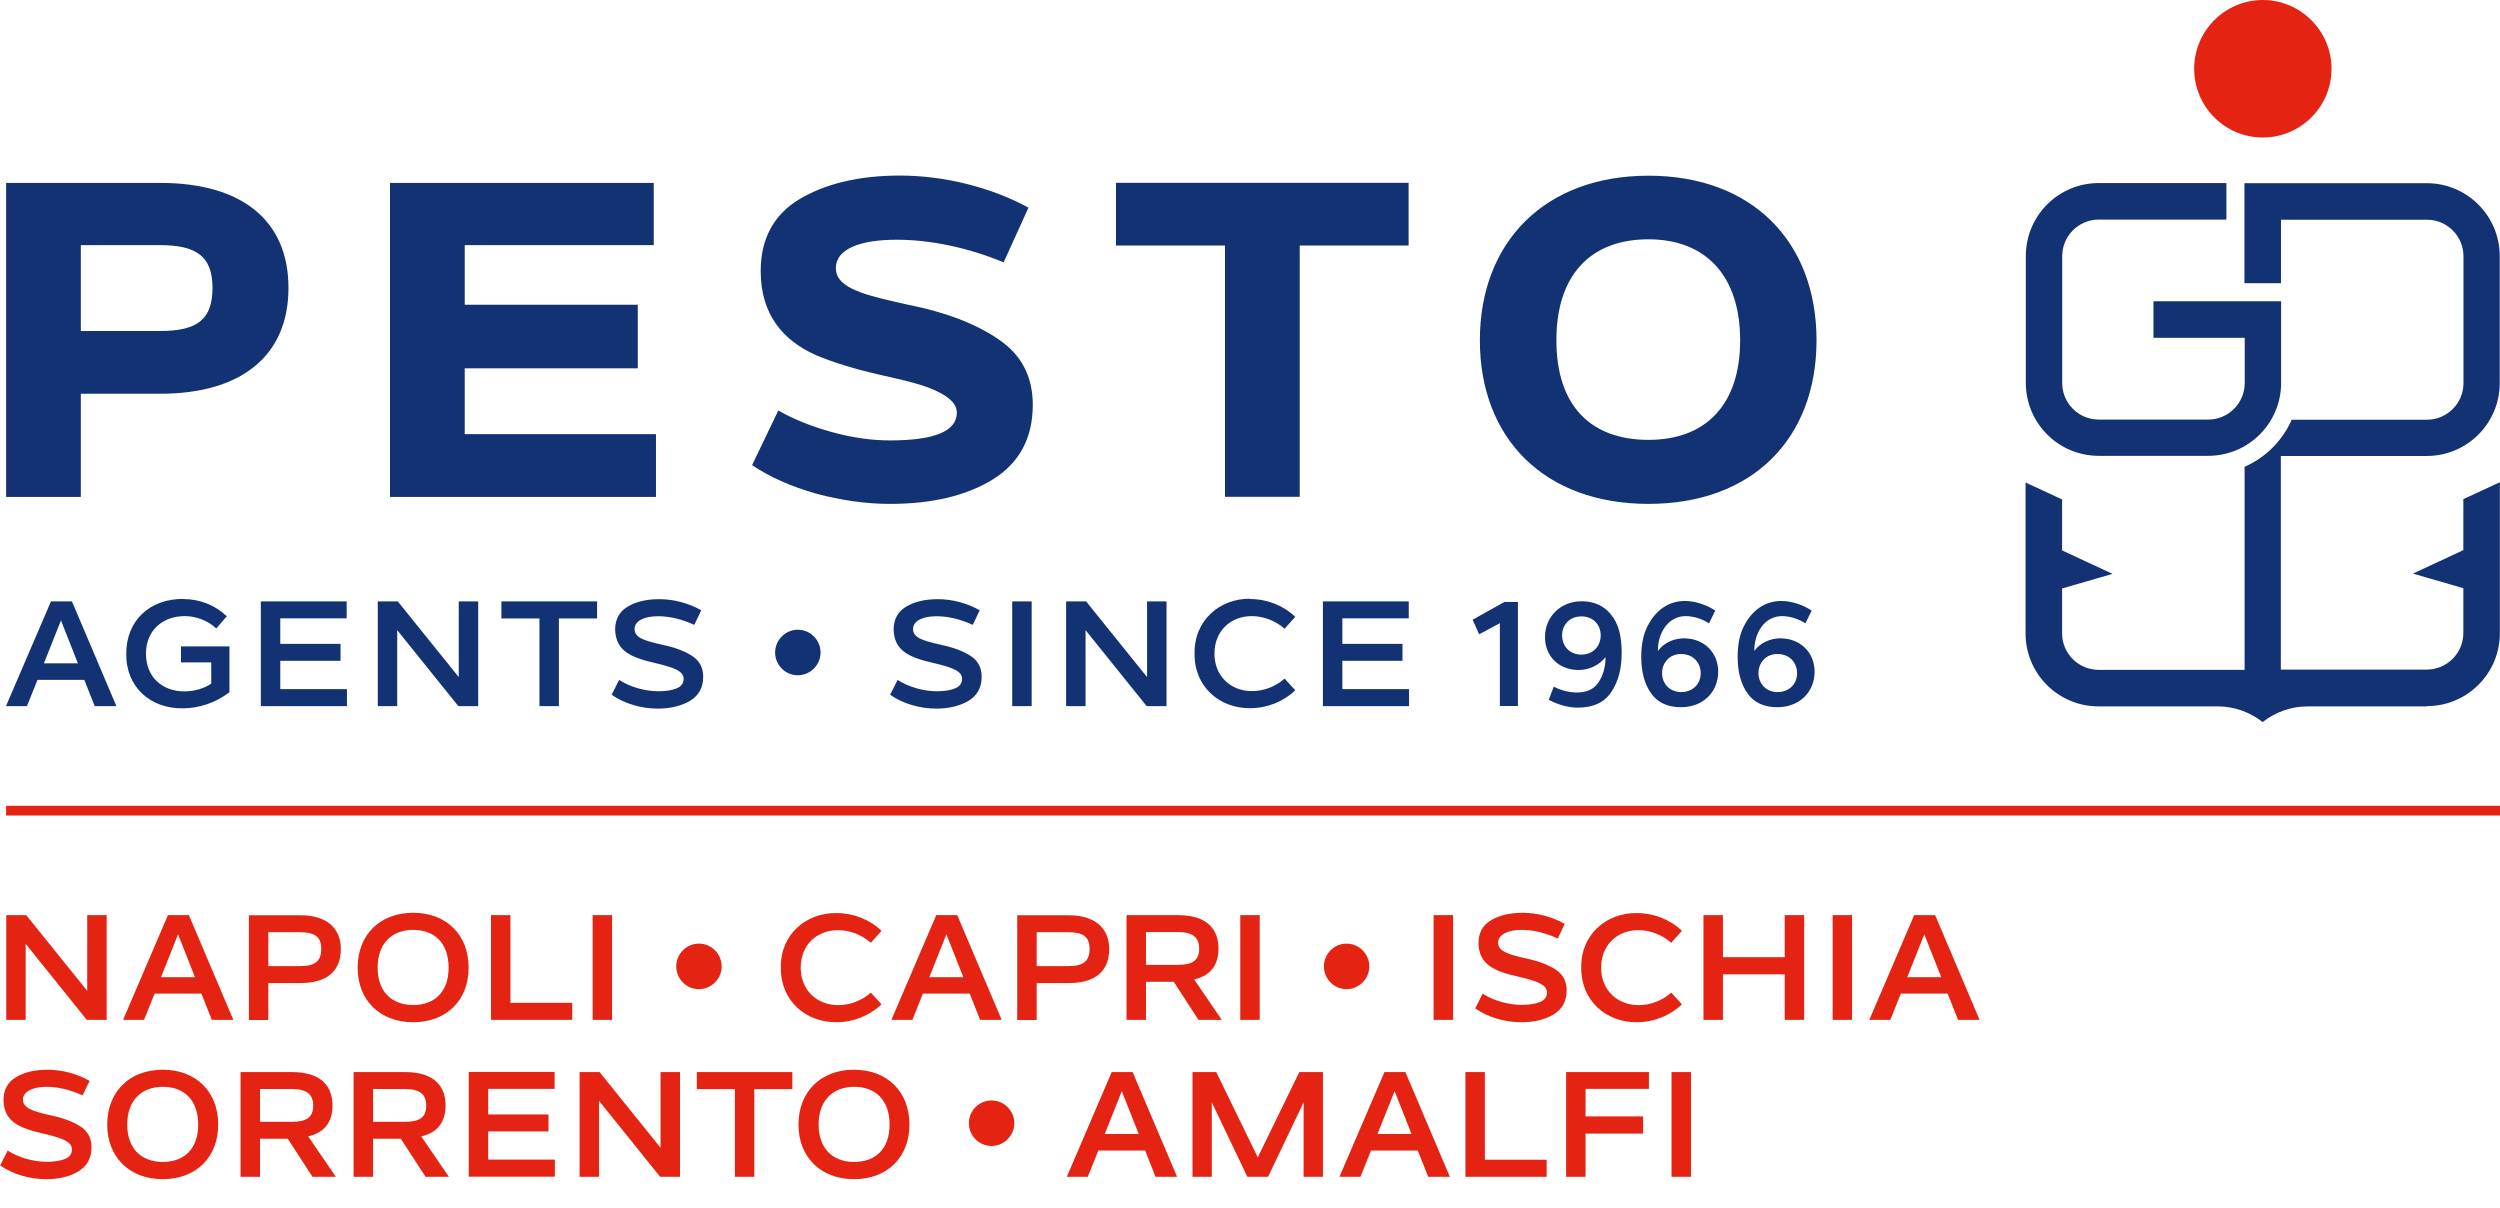<?xml version="1.0" encoding="UTF-8"?>
<svg id="Layer_1" data-name="Layer 1" xmlns="http://www.w3.org/2000/svg" viewBox="0 0 180 87">
  <defs>
    <style>
      .cls-1 {
        fill: #e42313;
      }

      .cls-2 {
        fill: #123274;
      }
    </style>
  </defs>
  <path class="cls-2" d="M11.52,28.35h-5.7v7.43H.44V13.17h11.11c5.89,0,9.22,2.72,9.22,7.56s-3.33,7.62-9.25,7.62ZM11.52,17.65h-5.7v6.18h5.73c2.66,0,3.75-.83,3.75-3.11s-1.18-3.07-3.78-3.07ZM47.23,31.26v4.52h-19.15V13.17h18.99v4.48h-13.61v4.29h12.46v4.58h-12.46v4.74h13.77ZM56.05,29.56c1.06.61,2.31,1.12,3.81,1.54,1.51.42,2.91.61,4.23.61,3.2,0,4.8-.67,4.8-1.99,0-.48-.29-.86-.83-1.22-1.06-.67-2.24-.96-4.68-1.51-1.86-.42-3.39-.9-4.61-1.41-2.4-1.06-4-2.95-4-6.05,0-2.34.93-4.07,2.79-5.19,1.89-1.12,4.29-1.7,7.24-1.7,3.2,0,6.6.86,9.25,2.31l-1.79,3.94c-2.53-1.06-5.28-1.63-7.69-1.63-2.66,0-4.39.67-4.39,2.05,0,1.28,1.63,1.83,4.32,2.43l.83.19c2.75.54,4.93,1.38,6.56,2.5,1.63,1.09,2.47,2.66,2.47,4.71,0,2.4-.96,4.19-2.88,5.38-1.92,1.18-4.39,1.76-7.4,1.76-1.76,0-3.52-.26-5.32-.74-1.79-.51-3.33-1.19-4.61-2.05l1.89-3.94ZM101.43,17.68h-7.85v18.09h-5.38v-18.09h-7.85v-4.52h21.07v4.52ZM118.69,12.65c7.49,0,12.1,4.77,12.1,11.85s-4.61,11.78-12.1,11.78-12.14-4.71-12.14-11.78,4.68-11.85,12.14-11.85ZM118.69,17.23c-4.13,0-6.63,2.53-6.63,7.27s2.5,7.17,6.63,7.17,6.6-2.53,6.6-7.17-2.47-7.27-6.6-7.27ZM164.24,21.69h-9.19v2.63h6.57v3.26c0,1.45-1.18,2.63-2.63,2.63h-7.88c-1.45,0-2.63-1.18-2.63-2.63v-9.14c0-1.45,1.18-2.63,2.63-2.63h9.19v-2.63h-9.19c-2.9,0-5.25,2.35-5.25,5.25v9.14c0,2.9,2.35,5.25,5.25,5.25h7.88c2.9,0,5.25-2.35,5.25-5.25v-5.89ZM174.74,50.84c2.9,0,5.25-2.35,5.25-5.25v-10.87l-2.63,1.22v3.67l-3.63,1.69,3.63,1.05v3.23c0,1.45-1.18,2.63-2.63,2.63h-10.51v-15.38h10.51c2.9,0,5.25-2.35,5.25-5.25v-9.14c0-2.9-2.35-5.25-5.25-5.25h-13.13v7.2s2.63,0,2.63,0v-4.57h10.51c1.45,0,2.63,1.18,2.63,2.63v9.14c0,1.45-1.18,2.63-2.63,2.63h-9.74c-.66,1.51-1.88,2.73-3.39,3.39v14.62h-10.51c-1.45,0-2.63-1.18-2.63-2.63v-3.23l3.63-1.05-3.63-1.69v-3.67l-2.63-1.22v10.87c0,2.9,2.35,5.25,5.25,5.25h8.56c1.23,0,2.36.42,3.26,1.13.9-.71,2.03-1.13,3.26-1.13h8.56ZM6.07,48.95h-3.37l-.76,1.89H.43l3.24-7.54h1.51l3.2,7.54h-1.56l-.75-1.89ZM5.61,47.76l-1.22-3.09-1.23,3.09h2.45ZM13.18,43.13c1.21,0,2.31.44,3.15,1.24l-.76.88c-.6-.57-1.45-.89-2.27-.89-1.57,0-2.79,1.01-2.79,2.71s1.2,2.71,2.76,2.71c.73,0,1.42-.21,1.94-.56v-1.53h-2.18v-1.15h3.49v3.3c-.99.76-2.19,1.16-3.38,1.16-2.29.02-4.08-1.51-4.05-3.94,0-2.4,1.71-3.94,4.09-3.94ZM24.98,49.61v1.23h-6.2v-7.54h6.18v1.22h-4.78v1.84h4.34v1.22h-4.34v2.04h4.8ZM34.43,43.3v7.54h-1.43l-4.4-5.47v5.47h-1.4v-7.54h1.44l4.39,5.45v-5.45h1.4ZM42.98,44.53h-2.74v6.31h-1.4v-6.31h-2.74v-1.23h6.89v1.23ZM44.59,48.96c.78.51,1.87.81,2.81.81.52,0,.95-.06,1.3-.2.35-.14.52-.37.52-.7,0-.56-.72-.81-1.96-1.11-1.79-.41-2.91-.85-2.97-2.41,0-.76.3-1.31.9-1.67.6-.36,1.36-.54,2.28-.54,1.07,0,2.14.3,3.02.8l-.5,1.05c-.92-.42-1.79-.62-2.62-.62-.94,0-1.68.31-1.68.92s.66.82,1.77,1.08l.26.06c.9.19,1.6.46,2.12.8.52.34.79.84.79,1.49,0,.77-.31,1.35-.93,1.73-.62.37-1.4.57-2.34.57-1.19,0-2.42-.36-3.32-1l.53-1.05ZM57.44,45.34c.91,0,1.64.74,1.64,1.64s-.74,1.64-1.64,1.64-1.63-.74-1.63-1.64.74-1.64,1.63-1.64ZM64.64,48.96c.78.51,1.87.81,2.81.81.52,0,.95-.06,1.3-.2.35-.14.52-.37.52-.7,0-.56-.72-.81-1.96-1.11-1.79-.41-2.91-.85-2.97-2.41,0-.76.3-1.31.9-1.67.6-.36,1.36-.54,2.28-.54,1.07,0,2.14.3,3.02.8l-.5,1.05c-.92-.42-1.79-.62-2.62-.62-.94,0-1.68.31-1.68.92s.66.82,1.77,1.08l.26.06c.9.19,1.6.46,2.12.8.52.34.79.84.79,1.49,0,.77-.31,1.35-.93,1.73-.62.37-1.4.57-2.34.57-1.19,0-2.42-.36-3.32-1l.53-1.05ZM72.88,43.3h1.4v7.54h-1.4v-7.54ZM83.99,43.3v7.54h-1.43l-4.4-5.47v5.47h-1.4v-7.54h1.44l4.39,5.45v-5.45h1.4ZM90.01,43.13c1.23,0,2.4.47,3.25,1.28l-.77.86c-.64-.57-1.51-.91-2.36-.91-1.53,0-2.69,1.07-2.69,2.7s1.18,2.7,2.7,2.7c.85,0,1.71-.33,2.35-.9l.77.84c-.84.81-2.02,1.29-3.25,1.29-2.2.02-4.04-1.55-4-3.94-.04-2.41,1.85-3.97,4-3.94ZM101.45,49.61v1.23h-6.2v-7.54h6.18v1.22h-4.78v1.84h4.33v1.22h-4.33v2.04h4.8ZM109.29,43.35v7.48h-1.3v-5.96l-1.49.8-.47-1.05,2.29-1.28h.98ZM111.86,49.43c.48.27,1.13.43,1.66.43.75,0,1.28-.26,1.6-.77.32-.51.48-1.11.48-1.78-.47.6-1.2.93-1.93.93-1.47,0-2.43-1.02-2.43-2.37,0-1.47,1.12-2.58,2.65-2.58.86,0,1.6.33,2.08.93.57.67.79,1.59.79,2.78s-.25,2.08-.75,2.83c-.5.75-1.3,1.12-2.41,1.12-.68,0-1.44-.21-2.09-.57l.36-.94ZM113.86,44.38c-.84,0-1.39.6-1.39,1.37s.54,1.38,1.39,1.38,1.39-.61,1.39-1.38-.54-1.37-1.39-1.37ZM118.62,45.09c.57-1.15,1.53-1.82,2.69-1.82.73,0,1.55.27,2.19.69l-.45.92c-.48-.31-1.11-.52-1.68-.52-1.29,0-2.02,1.26-2,2.51.4-.57,1.14-.91,1.87-.91,1.45,0,2.47,1.02,2.47,2.4,0,1.49-1.11,2.56-2.68,2.56-.97,0-1.69-.34-2.16-1.01-.47-.67-.7-1.55-.7-2.62,0-.88.15-1.61.45-2.21ZM121.03,47.09c-.41,0-.74.14-.99.41-.25.27-.37.6-.37.97,0,.74.54,1.36,1.37,1.36.86,0,1.41-.6,1.41-1.36s-.54-1.38-1.41-1.38ZM125.56,45.09c.57-1.15,1.53-1.82,2.69-1.82.73,0,1.55.27,2.19.69l-.45.92c-.48-.31-1.11-.52-1.68-.52-1.29,0-2.02,1.26-2,2.51.4-.57,1.14-.91,1.87-.91,1.45,0,2.47,1.02,2.47,2.4,0,1.49-1.11,2.56-2.68,2.56-.97,0-1.69-.34-2.16-1.01-.47-.67-.7-1.55-.7-2.62,0-.88.15-1.61.45-2.21ZM127.97,47.09c-.41,0-.74.14-.99.41-.25.27-.37.6-.37.97,0,.74.54,1.36,1.37,1.36.86,0,1.41-.6,1.41-1.36s-.54-1.38-1.41-1.38Z"/>
  <path class="cls-1" d="M167.87,4.95c0,2.74-2.22,4.95-4.95,4.95s-4.94-2.22-4.94-4.95,2.22-4.95,4.94-4.95,4.95,2.22,4.95,4.95M6.28,65.89v5.45l-4.39-5.45H.45v7.54h1.4v-5.47l4.4,5.47h1.43v-7.54h-1.4ZM15.24,73.43h1.56l-3.2-7.54h-1.51l-3.23,7.54h1.51l.76-1.89h3.37l.75,1.89ZM11.59,70.36l1.23-3.09,1.22,3.09h-2.44ZM24.54,68.32c0-1.51-1.05-2.42-2.89-2.42h-3.73v7.54h1.4v-2.66h2.32c1.87,0,2.9-.83,2.9-2.46ZM23.13,68.32c0,.89-.46,1.24-1.53,1.24h-2.28v-2.44h2.27c1.06,0,1.54.31,1.54,1.21ZM25.75,69.67c0,2.34,1.6,3.93,4,3.93s3.99-1.58,3.99-3.93-1.58-3.95-3.99-3.95-4,1.6-4,3.95ZM32.3,69.67c0,1.74-1,2.69-2.55,2.69s-2.56-.97-2.56-2.69,1.01-2.72,2.56-2.72,2.55.97,2.55,2.72ZM36.75,72.2v-6.31h-1.4v7.54h5.85v-1.23h-4.45ZM42.67,73.43h1.4v-7.54h-1.4v7.54ZM48.69,69.58c0,.91.74,1.64,1.63,1.64s1.64-.74,1.64-1.64-.74-1.64-1.64-1.64-1.63.74-1.63,1.64ZM56.22,69.66c-.03,2.39,1.8,3.96,4,3.94,1.23,0,2.4-.48,3.25-1.29l-.77-.84c-.64.57-1.49.9-2.35.9-1.52,0-2.7-1.07-2.7-2.7s1.16-2.7,2.69-2.7c.85,0,1.72.34,2.36.91l.77-.86c-.84-.81-2.02-1.28-3.25-1.28-2.16-.03-4.05,1.53-4,3.94ZM70.56,73.43h1.56l-3.2-7.54h-1.51l-3.23,7.54h1.51l.76-1.89h3.37l.75,1.89ZM66.91,70.36l1.23-3.09,1.22,3.09h-2.44ZM79.86,68.32c0-1.51-1.05-2.42-2.89-2.42h-3.73v7.54h1.4v-2.66h2.32c1.87,0,2.9-.83,2.9-2.46ZM78.45,68.32c0,.89-.46,1.24-1.53,1.24h-2.28v-2.44h2.27c1.06,0,1.54.31,1.54,1.21ZM86.29,73.43h1.68l-1.99-2.91c1.16-.27,1.75-1.01,1.75-2.23,0-.69-.2-1.25-.62-1.67-.48-.48-1.25-.73-2.3-.73h-3.7v7.54h1.4v-2.74h2l1.78,2.74ZM82.51,67.11h2.3c1.04,0,1.53.36,1.53,1.19s-.46,1.17-1.52,1.17h-2.31v-2.36ZM89.3,73.43h1.4v-7.54h-1.4v7.54ZM95.32,69.58c0,.91.74,1.64,1.63,1.64s1.64-.74,1.64-1.64-.74-1.64-1.64-1.64-1.63.74-1.63,1.64ZM103.22,73.43h1.4v-7.54h-1.4v7.54ZM106.21,72.6c.9.64,2.14,1,3.32,1,.94,0,1.72-.19,2.34-.57.62-.38.93-.96.93-1.73,0-.65-.27-1.15-.79-1.49s-1.23-.61-2.12-.8l-.26-.06c-1.11-.26-1.77-.49-1.77-1.08s.74-.92,1.68-.92c.82,0,1.7.2,2.62.62l.5-1.05c-.89-.5-1.95-.8-3.02-.8-.93,0-1.69.18-2.29.54-.6.35-.9.91-.9,1.67.05,1.56,1.17,2.01,2.97,2.41,1.25.3,1.96.56,1.96,1.11,0,.33-.17.57-.52.7-.35.14-.78.2-1.3.2-.94,0-2.03-.3-2.81-.81l-.53,1.05ZM113.85,69.66c-.03,2.39,1.8,3.96,4,3.94,1.23,0,2.4-.48,3.25-1.29l-.77-.84c-.64.57-1.49.9-2.35.9-1.52,0-2.7-1.07-2.7-2.7s1.16-2.7,2.69-2.7c.85,0,1.72.34,2.36.91l.77-.86c-.84-.81-2.02-1.28-3.25-1.28-2.16-.03-4.05,1.53-4,3.94ZM128.5,65.89v3.03h-4.45v-3.03h-1.4v7.54h1.4v-3.28h4.45v3.28h1.4v-7.54h-1.4ZM131.95,73.43h1.4v-7.54h-1.4v7.54ZM140.97,73.43h1.56l-3.2-7.54h-1.51l-3.23,7.54h1.51l.76-1.89h3.37l.75,1.89ZM137.32,70.36l1.23-3.09,1.22,3.09h-2.44ZM0,83.9c.9.64,2.13,1,3.32,1,.94,0,1.72-.19,2.34-.57.62-.38.93-.96.93-1.73,0-.65-.27-1.15-.79-1.49-.52-.34-1.23-.61-2.12-.8l-.26-.06c-1.11-.26-1.77-.49-1.77-1.08s.74-.92,1.68-.92c.82,0,1.7.2,2.62.62l.5-1.05c-.89-.5-1.95-.8-3.02-.8-.93,0-1.69.18-2.28.54-.6.35-.9.91-.9,1.67.05,1.56,1.17,2.01,2.97,2.41,1.25.3,1.96.56,1.96,1.11,0,.33-.17.57-.52.7-.35.14-.78.2-1.3.2-.94,0-2.03-.3-2.81-.81l-.53,1.05ZM7.72,80.97c0,2.34,1.6,3.93,4,3.93s3.99-1.58,3.99-3.93-1.58-3.95-3.99-3.95-4,1.6-4,3.95ZM14.27,80.97c0,1.74-1,2.69-2.55,2.69s-2.56-.97-2.56-2.69,1.01-2.72,2.56-2.72,2.55.97,2.55,2.72ZM22.5,84.73h1.68l-1.99-2.91c1.16-.27,1.75-1.01,1.75-2.23,0-.69-.2-1.25-.62-1.67-.48-.48-1.25-.73-2.3-.73h-3.7v7.54h1.4v-2.74h2l1.78,2.74ZM18.72,78.41h2.3c1.04,0,1.53.36,1.53,1.19s-.46,1.17-1.52,1.17h-2.31v-2.36ZM30.64,84.73h1.68l-1.99-2.91c1.16-.27,1.75-1.01,1.75-2.23,0-.69-.2-1.25-.62-1.67-.48-.48-1.25-.73-2.3-.73h-3.7v7.54h1.4v-2.74h2l1.78,2.74ZM26.86,78.41h2.3c1.04,0,1.53.36,1.53,1.19s-.46,1.17-1.52,1.17h-2.31v-2.36ZM35.15,83.5v-2.04h4.34v-1.22h-4.34v-1.84h4.78v-1.22h-6.18v7.54h6.2v-1.23h-4.8ZM47.56,77.19v5.45l-4.39-5.45h-1.44v7.54h1.4v-5.47l4.4,5.47h1.43v-7.54h-1.4ZM57.06,77.19h-6.89v1.23h2.74v6.31h1.4v-6.31h2.74v-1.23ZM57.49,80.97c0,2.34,1.6,3.93,4,3.93s3.99-1.58,3.99-3.93-1.58-3.95-3.99-3.95-4,1.6-4,3.95ZM64.05,80.97c0,1.74-1,2.69-2.55,2.69s-2.56-.97-2.56-2.69,1.01-2.72,2.56-2.72,2.55.97,2.55,2.72ZM69.76,80.87c0,.91.74,1.64,1.63,1.64s1.64-.74,1.64-1.64-.74-1.64-1.64-1.64-1.63.74-1.63,1.64ZM83.19,84.73h1.56l-3.2-7.54h-1.51l-3.23,7.54h1.51l.76-1.89h3.37l.75,1.89ZM79.54,81.65l1.23-3.09,1.22,3.09h-2.44ZM93.55,77.19l-2.99,6.14-2.99-6.14h-1.71v7.54h1.39v-5.36l2.56,5.36h1.49l2.56-5.36v5.36h1.39v-7.54h-1.71ZM102.83,84.73h1.56l-3.2-7.54h-1.51l-3.24,7.54h1.51l.76-1.89h3.37l.75,1.89ZM99.18,81.65l1.23-3.09,1.22,3.09h-2.45ZM106.91,83.5v-6.31h-1.4v7.54h5.85v-1.23h-4.45ZM118.72,78.41v-1.22h-5.96v7.54h1.4v-3.11h4.14v-1.24h-4.14v-1.98h4.56ZM120.35,84.73h1.4v-7.54h-1.4v7.54ZM180,58.72v-.7H.44v.7h179.56Z"/>
</svg>